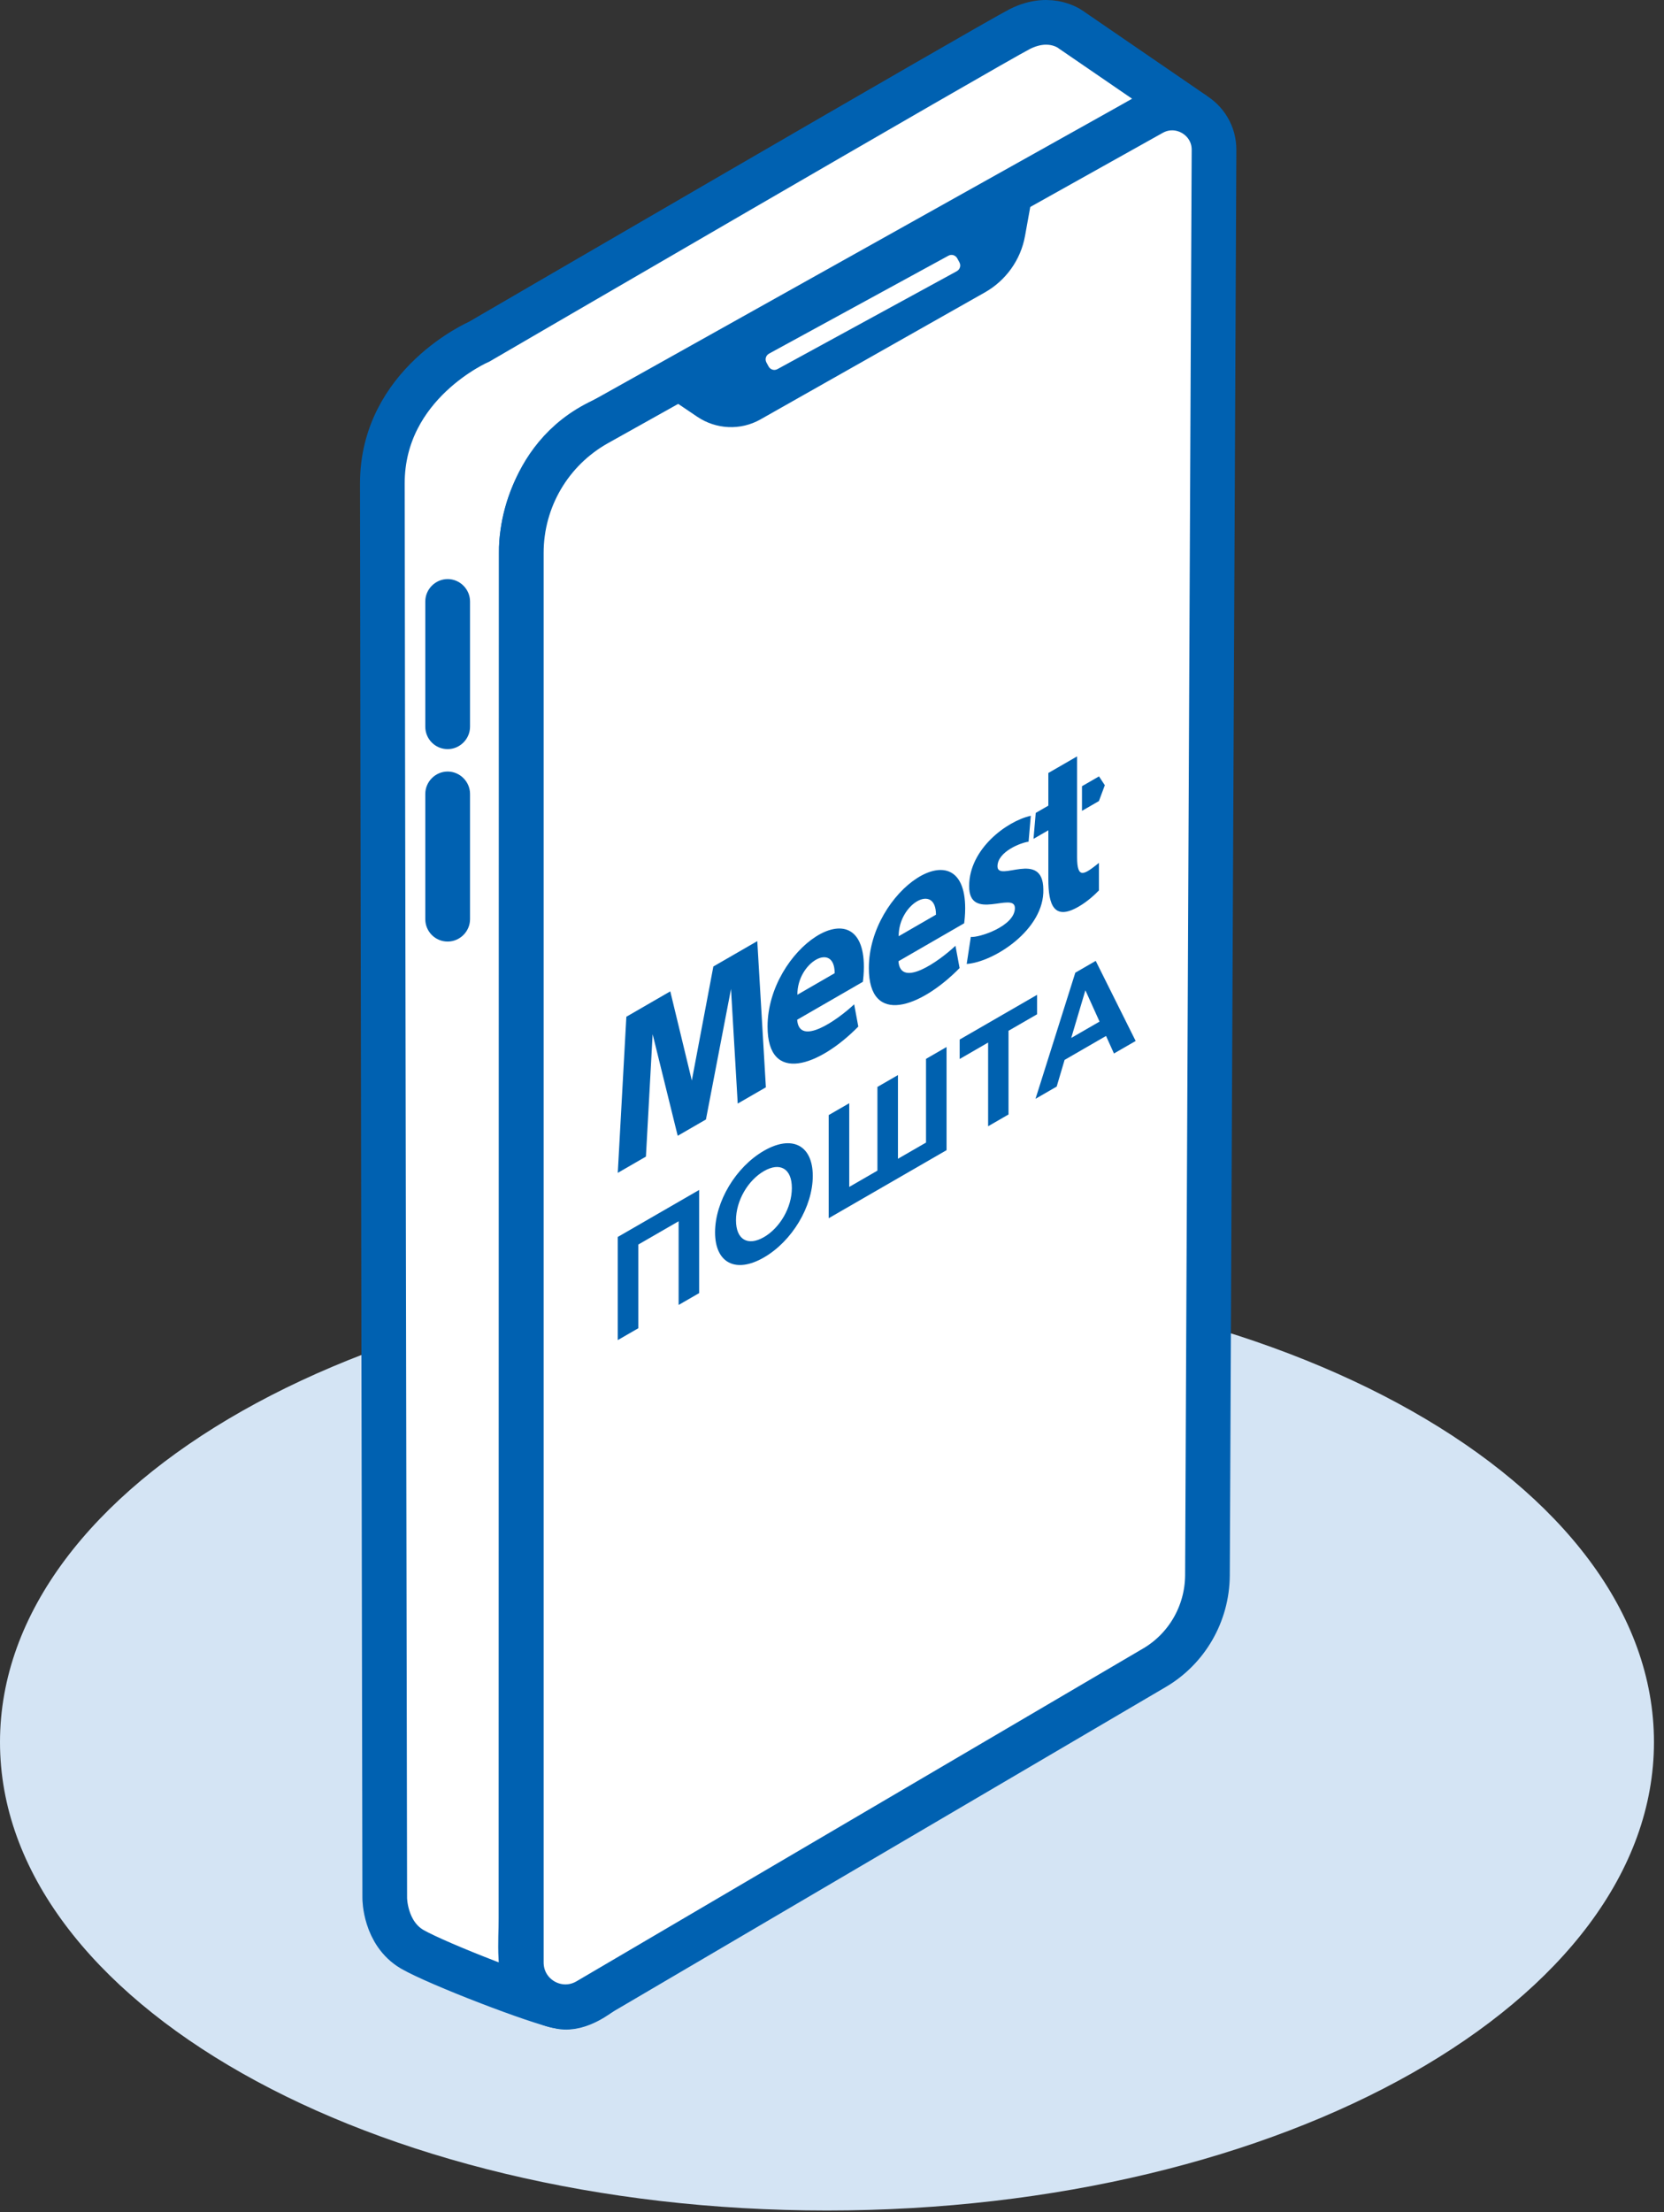 <svg width="149" height="198" viewBox="0 0 149 198" fill="none" xmlns="http://www.w3.org/2000/svg">
<rect x="0" y="0" width="149" height="198" fill="#333333" stroke="none"/>
<path d="M74.05 197.857C114.947 197.857 148.101 179.087 148.101 155.934C148.101 132.781 114.947 114.011 74.05 114.011C33.154 114.011 0 132.781 0 155.934C0 179.087 33.154 197.857 74.05 197.857Z" fill="#D4E4F4"/>
<path d="M106.946 10.233L95.998 2.73C95.998 2.73 94.156 1.181 91.325 2.596C88.521 4.038 42.916 30.579 42.916 30.579C42.916 30.579 34.237 34.318 34.237 43.263C34.237 52.207 34.451 169.908 34.451 169.908C34.451 169.908 34.451 173.032 36.908 174.474C39.23 175.809 48.176 179.254 50.258 179.627C51.887 179.921 53.756 178.399 53.756 178.399C53.756 178.399 50.045 180.642 47.588 178.212C46.306 176.93 46.654 173.673 46.654 171.697L46.68 48.95C46.68 48.95 46.814 40.967 53.916 37.655C61.019 34.344 103.127 10.152 103.127 10.152C103.127 10.152 105.05 9.005 106.946 10.233Z" fill="white" stroke="#0061B1" stroke-width="4" stroke-miterlimit="10"/>
<path d="M46.679 175.65V49.485C46.679 44.679 49.269 40.273 53.461 37.923L103.126 10.154C105.636 8.739 108.734 10.581 108.707 13.438L108.119 141.018C108.092 144.436 106.277 147.587 103.34 149.295L52.633 179.068C49.99 180.617 46.679 178.721 46.679 175.65Z" fill="white" stroke="#0061B1" stroke-width="4" stroke-miterlimit="10"/>
<path d="M89.318 77.544C89.318 76.218 91.454 75.412 92.102 75.339L92.302 73.018C90.136 73.495 86.778 76.011 86.783 79.298C86.739 82.569 90.877 79.737 90.877 81.282C90.877 82.911 87.635 83.949 86.93 83.861L86.561 86.281C88.97 86.118 93.545 83.205 93.423 79.585C93.381 76.031 89.318 79.01 89.318 77.544ZM83.81 81.872C83.81 78.992 80.446 80.896 80.471 83.8L83.81 81.872ZM80.451 86.038C80.628 88.486 84.067 86.058 85.555 84.655L85.925 86.648C82.445 90.195 77.8 91.874 77.8 86.648C77.8 79.68 86.425 73.945 86.425 81.306C86.425 81.862 86.37 82.386 86.333 82.642L80.451 86.038ZM92.543 75.084L93.872 74.317V78.698C93.872 81 94.373 82.427 96.577 81.155C97.374 80.695 98.032 80.084 98.403 79.697V77.237C97.087 78.282 96.446 78.747 96.446 76.721V67.702L93.872 69.189V72.111L92.744 72.762L92.543 75.084ZM96.884 72.578L98.401 71.702L98.929 70.285L98.408 69.493L96.884 70.372V72.578ZM63.212 100.202L65.457 88.517L66.058 98.778L68.579 97.323L67.81 84.238L63.876 86.509L61.948 96.715L60.019 88.735L56.086 91.007L55.317 104.98L57.838 103.525L58.439 92.57L60.684 101.663L63.212 100.202Z" fill="#0061AF"/>
<path d="M74.739 87.109C74.739 84.23 71.376 86.133 71.4 89.037L74.739 87.109ZM71.381 91.275C71.557 93.723 74.996 91.296 76.485 89.893L76.855 91.886C73.374 95.433 68.73 97.112 68.73 91.885C68.73 84.918 77.354 79.183 77.354 86.544C77.354 87.1 77.299 87.624 77.263 87.88L71.381 91.275Z" fill="#0061AF"/>
<path d="M62.604 106.51V115.743L60.766 116.804V109.313L57.156 111.396V118.888L55.317 119.95V110.717L62.604 106.51Z" fill="#0061AF"/>
<path d="M64.029 110.304C64.029 107.561 65.879 104.461 68.403 103.004C70.916 101.553 72.778 102.496 72.778 105.253C72.778 108.01 70.916 111.102 68.403 112.553C65.879 114.01 64.029 113.047 64.029 110.304ZM70.905 106.334C70.905 104.58 69.831 103.999 68.404 104.824C66.976 105.648 65.903 107.468 65.903 109.222C65.903 110.977 66.977 111.557 68.404 110.733C69.831 109.908 70.905 108.088 70.905 106.334Z" fill="#0061AF"/>
<path d="M84.758 93.715V102.948L74.204 109.041V99.808L76.043 98.747V106.239L78.567 104.781V97.289L80.406 96.228V103.719L82.919 102.269V94.777L84.758 93.715Z" fill="#0061AF"/>
<path d="M92.865 90.785L90.306 92.262V99.754L88.479 100.809V93.317L85.932 94.788V93.047L92.865 89.044V90.785Z" fill="#0061AF"/>
<path d="M99.039 92.726L95.327 94.87L94.619 97.257L92.723 98.352L96.287 87.062L98.114 86.007L101.69 93.175L99.747 94.296L99.039 92.726ZM98.457 91.441L97.189 88.638L95.921 92.905L98.457 91.441Z" fill="#0061AF"/>
<path d="M60.085 34.208L63.129 36.264C64.437 37.145 66.119 37.225 67.481 36.451L87.587 25.076C89.136 24.195 90.231 22.673 90.551 20.911L91.299 16.772L60.085 34.208Z" fill="#0061B1" stroke="#0061B1" stroke-width="2.5" stroke-miterlimit="10"/>
<path d="M68.818 32.797L68.631 32.45C68.471 32.156 68.578 31.809 68.871 31.648L84.919 22.89C85.213 22.73 85.56 22.837 85.72 23.131L85.907 23.477C86.067 23.771 85.961 24.118 85.667 24.279L69.619 33.037C69.326 33.197 68.979 33.09 68.818 32.797Z" fill="white"/>
<path d="M38.082 65.049V53.834C38.082 52.739 38.99 51.832 40.085 51.832C41.18 51.832 42.088 52.739 42.088 53.834V65.049C42.088 66.144 41.18 67.052 40.085 67.052C38.964 67.052 38.082 66.144 38.082 65.049Z" fill="#0061B1"/>
<path d="M38.082 82.275V71.06C38.082 69.966 38.99 69.058 40.085 69.058C41.18 69.058 42.088 69.966 42.088 71.06V82.275C42.088 83.37 41.18 84.277 40.085 84.277C38.964 84.277 38.082 83.37 38.082 82.275Z" fill="#0061B1"/>
</svg>
